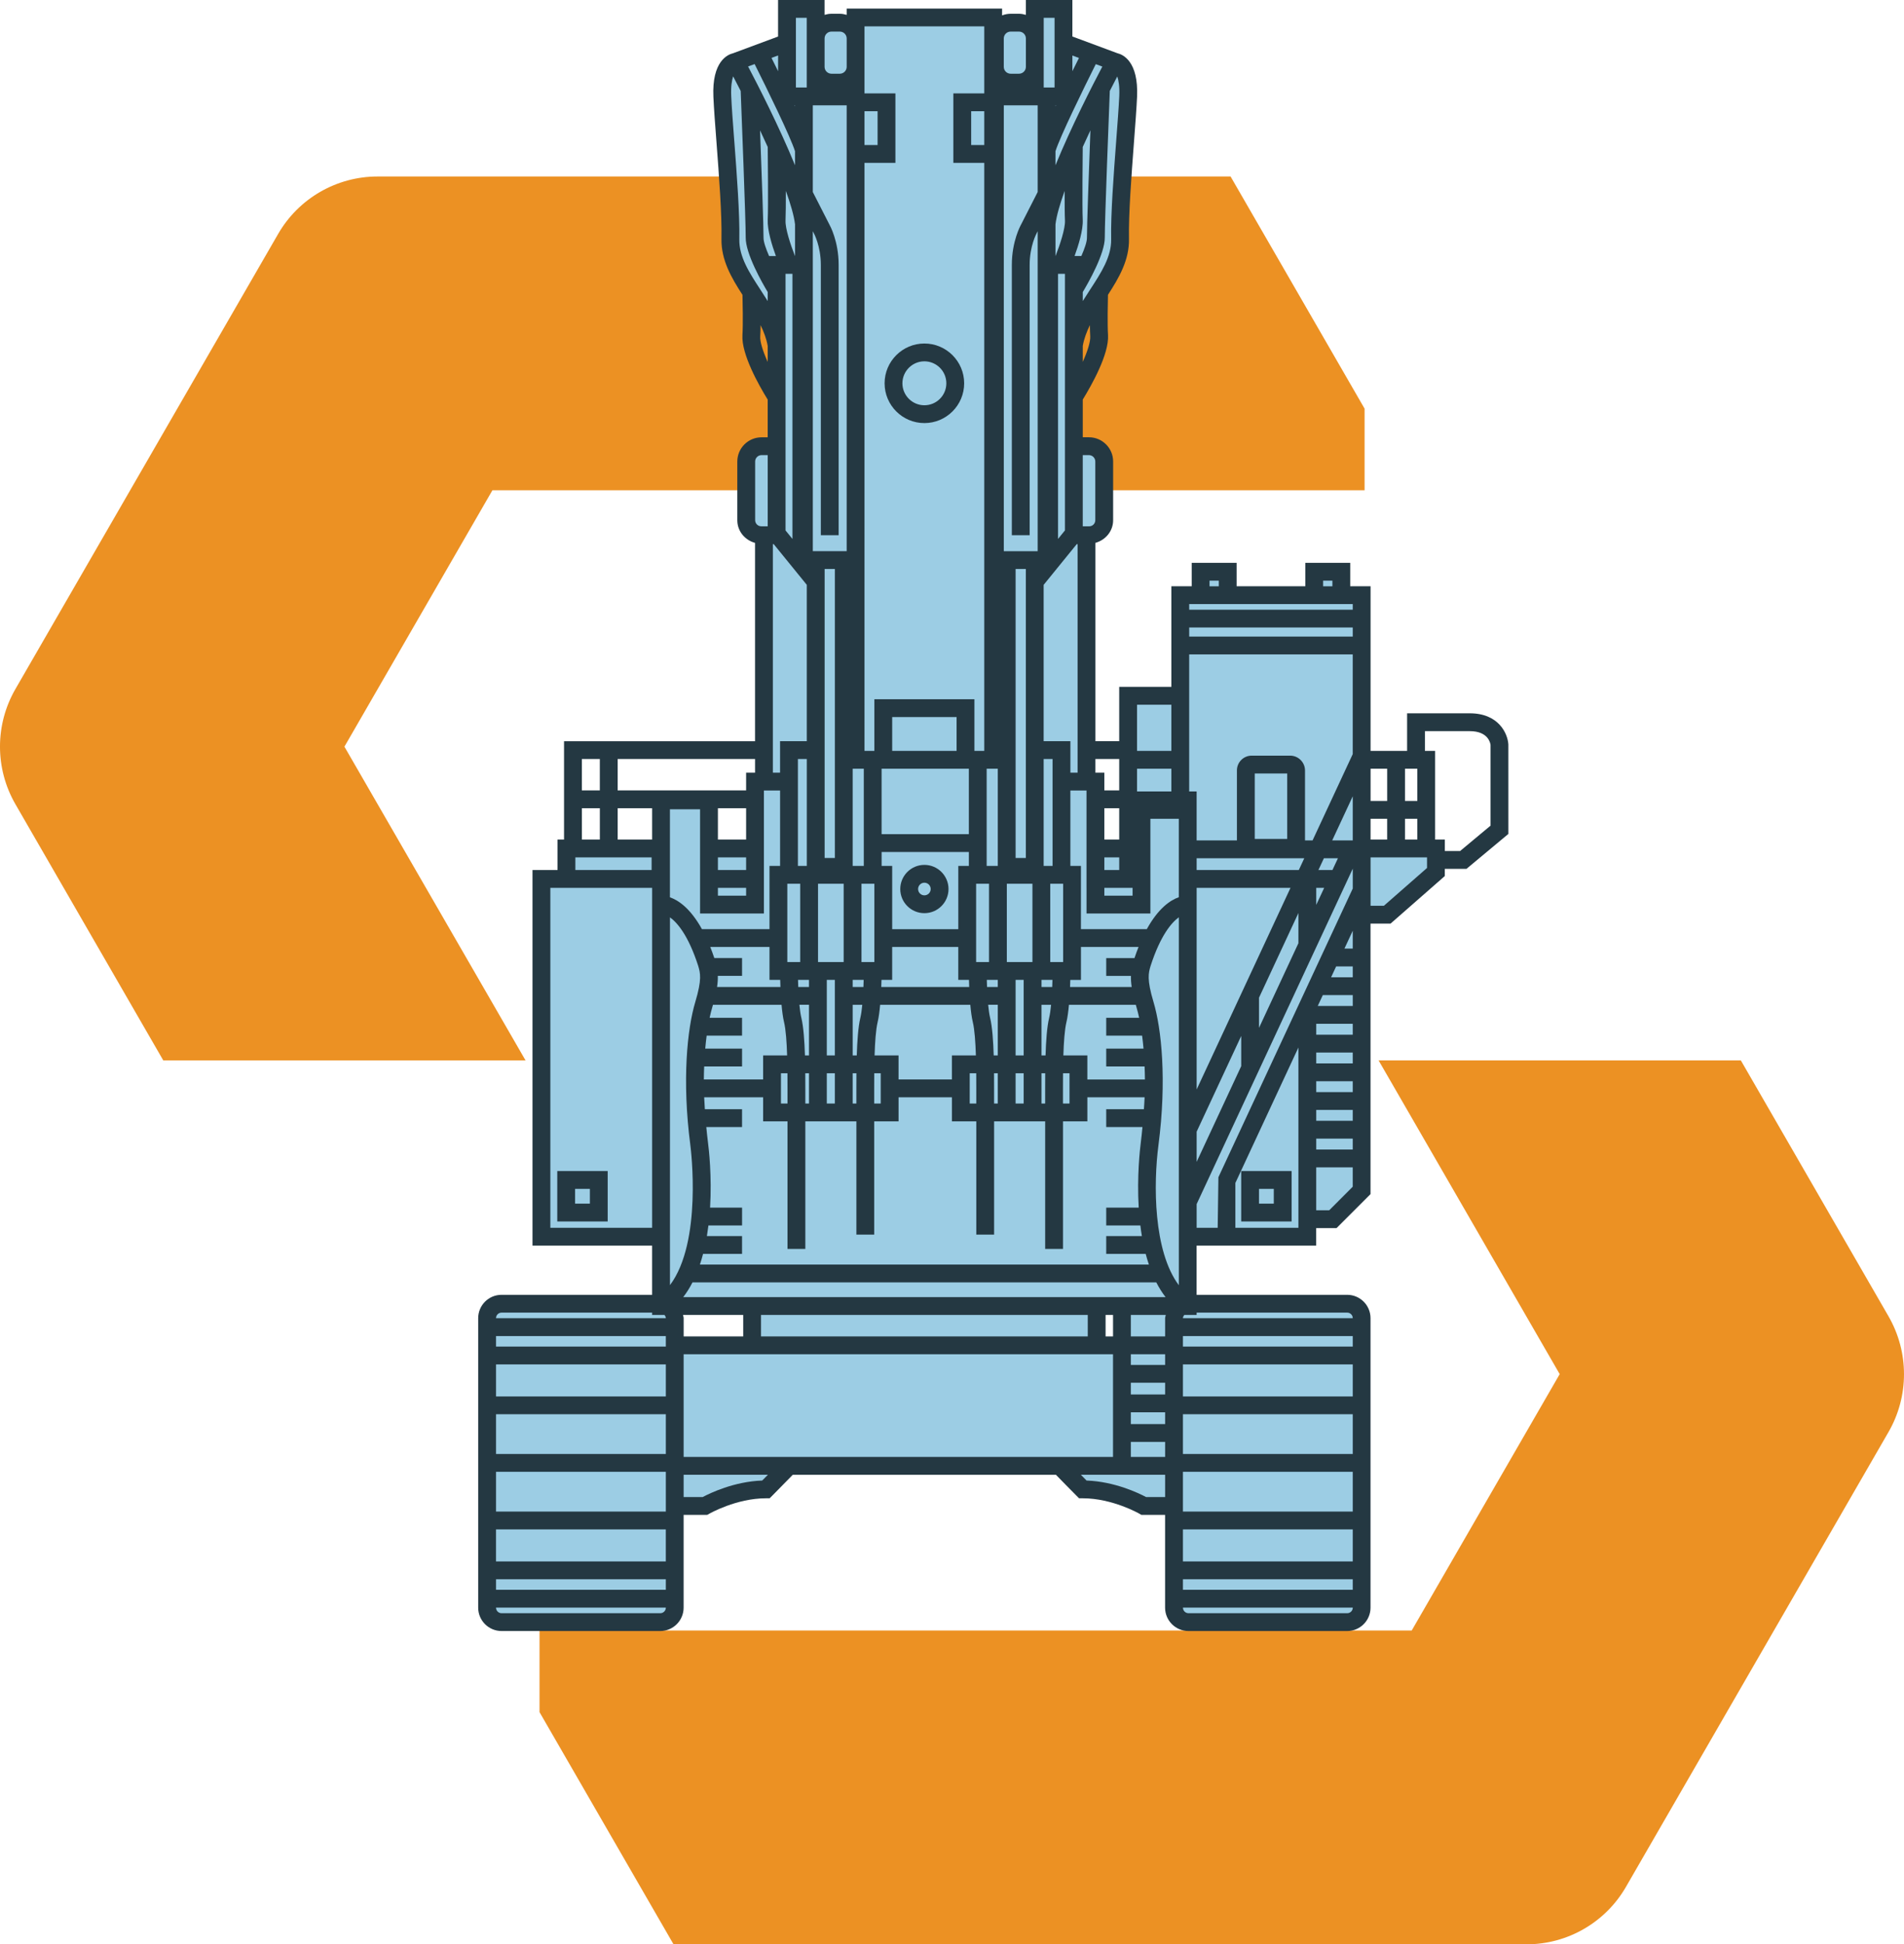 <?xml version="1.0" encoding="UTF-8"?><svg id="Layer_2" xmlns="http://www.w3.org/2000/svg" viewBox="0 0 106.845 109.085"><g id="Components"><g id="_63246e73-7a60-4fd1-8d33-0a63635148a7_1"><path d="M9.163,59.493h20.328l-10.163-17.602-.002-.002h.003l8.304-14.383h48.942v-4.579l-7.52-13.025H21.189c-2.302,0-4.429,1.228-5.58,3.221L.865,38.659c-1.154,1.999-1.154,4.461,0,6.46l8.297,14.374Z" style="fill:#ec9123;"/><path d="M97.689,59.493h-20.328l10.163,17.602.001.002h-.002l-8.304,14.383H30.276v4.579l7.52,13.026h47.868c2.3,0,4.426-1.227,5.576-3.219l14.733-25.518c1.162-2.011,1.162-4.489.001-6.501l-8.285-14.354Z" style="fill:#ec9123;"/><path d="M76.451,47.7v-5.071h-.045v-9.236h-1.142v-1.315h-1.521v1.315h-4.853v-1.315h-1.521v1.315h-1.142v5.645h-2.927v2.827l-.125.003v5.735h-1.634v-3.752h-.52v-1.925l-.05.001v-11.899h.146c.466,0,.843-.377.843-.843v-3.293c0-.474-.384-.859-.859-.859h-.846v-5.683c.184-1.112.821-2.045,1.417-2.961v0l0-.001c.62-.952,1.197-1.885,1.176-2.979-.041-2.145.371-6.146.454-8.002.083-1.856-.743-1.939-.743-1.939l-2.887-1.073V.5h-1.609v2.735h-.001v-1.077c0-.489-.397-.886-.886-.886h-.468c-.469,0-.843.368-.875.829h-.106V.981h-7.721v1.177c0-.489-.397-.886-.886-.886h-.468c-.489,0-.886.397-.886.886V.5h-1.609v1.897l-2.888,1.073s-.825.083-.743,1.939.495,5.857.454,8.002c-.021,1.093.555,2.027,1.176,2.979l.001.001-0-.001c.597.916,1.233,1.849,1.418,2.961v5.683h-.846c-.474,0-.859.384-.859.859v3.293c0,.466.377.843.843.843h.015v12.056h-.131v2.821h-.229v2.663h-2.593v-2.663h-2.709v2.697h-5.285v1.709h-1.405v20.072h6.684l.028-.076v3.844c-.015-.001-.027-.009-.042-.009h-8.908c-.447,0-.81.363-.81.81v16.243c0,.447.363.81.81.81h8.908c.447,0,.81-.363.81-.81v-5.707h1.697s1.594-.93,3.423-.93c.422-.423,1.296-1.32,1.296-1.32h15.188s.873.897,1.296,1.32c1.829,0,3.423.93,3.423.93h1.697v5.707c0,.447.363.81.81.81h8.909c.447,0,.81-.363.81-.81v-16.243c0-.447-.363-.81-.81-.81h-8.909c-.015,0-.027.008-.042.009v-3.768h6.712v-.983h1.436l1.612-1.614v-15.471h1.437l2.732-2.393v-.676h.006v-.547h-4.129ZM42.199,75.479h-4.342v-1.525c0-.293-.164-.538-.396-.68h4.738v2.205ZM61.535,73.275h1.423v2.205h-1.423v-2.205Z" style="fill:#9ccde4;"/><path d="M51.873,23.737c1.231,0,2.232-1.001,2.232-2.232s-1.001-2.232-2.232-2.232-2.233,1.001-2.233,2.232,1.002,2.232,2.233,2.232ZM51.873,20.272c.68,0,1.232.553,1.232,1.233s-.552,1.232-1.232,1.232-1.233-.553-1.233-1.232.554-1.233,1.233-1.233Z" style="fill:#243842;"/><path d="M51.873,51.233c.747,0,1.354-.607,1.354-1.354s-.607-1.355-1.354-1.355-1.354.608-1.354,1.355.607,1.354,1.354,1.354ZM51.873,49.524c.195,0,.354.159.354.355,0,.195-.159.354-.354.354s-.354-.159-.354-.354c0-.196.159-.355.354-.355Z" style="fill:#243842;"/><path d="M69.651,68.53h2.829v-2.829h-2.829v2.829ZM70.651,66.701h.829v.829h-.829v-.829Z" style="fill:#243842;"/><path d="M31.272,68.53h2.829v-2.829h-2.829v2.829ZM32.272,66.701h.83v.829h-.83v-.829Z" style="fill:#243842;"/><path d="M84.644,46.79l-.001-5.026c-.037-.603-.537-1.744-2.164-1.744h-3.518v2.108h-2.05v-9.236h-1.142v-1.315h-2.52v1.315h-3.854v-1.315h-2.521v1.315h-1.141v5.645h-2.927v3.047h-1.335v-11.127c.567-.157.994-.655.994-1.272v-3.293c0-.749-.609-1.359-1.358-1.359h-.346v-2.115c.501-.815,1.482-2.556,1.417-3.617-.039-.615-.013-1.859-.003-2.261.616-.953,1.202-1.948,1.179-3.14-.026-1.376.136-3.519.279-5.41.076-1.002.145-1.911.175-2.561.088-1.992-.8-2.372-1.105-2.443l-2.525-.938V0h-2.609v.834c-.124-.036-.252-.062-.388-.062h-.468c-.169,0-.33.035-.48.091v-.382h-8.721v.353c-.123-.036-.252-.062-.387-.062h-.468c-.135,0-.263.025-.386.061v-.833h-2.609v2.05l-2.525.938c-.305.072-1.193.451-1.104,2.444.028.649.098,1.558.174,2.56.144,1.891.305,4.034.279,5.41-.022,1.192.563,2.188,1.179,3.14.01.402.036,1.647-.002,2.261-.066,1.062.915,2.802,1.417,3.617v2.115h-.346c-.75,0-1.359.609-1.359,1.359v3.293c0,.617.427,1.115.995,1.272v11.127h-10.718v5.518h-.365v1.709h-1.405v21.072h6.712v2.76h-8.45c-.723,0-1.31.588-1.31,1.31v16.243c0,.722.588,1.31,1.31,1.31h8.908c.722,0,1.31-.588,1.31-1.31v-5.207h1.197l.135-.001.116-.067c.016-.008,1.508-.862,3.172-.862h.207l.146-.146c.317-.317.885-.899,1.153-1.173h14.766c.268.275.836.857,1.153,1.173l.146.146h.207c1.665,0,3.156.854,3.172.862l.116.068h1.332v5.207c0,.722.588,1.31,1.31,1.31h8.908c.723,0,1.31-.588,1.31-1.31v-16.243c0-.723-.588-1.31-1.31-1.31h-8.45v-2.76h6.711v-.983h1.143l1.906-1.907v-15.178h1.126l3.042-2.667v-.403h1.216l2.348-1.957ZM78.843,47.103v-1.166h.691v1.166h-.691ZM37.364,84.806h-9.529v-2.23h9.529v2.23ZM27.834,87.603v-1.797h9.529v1.797h-9.529ZM37.364,88.603v.591h-9.529v-.591h9.529ZM37.364,78.346h-9.529v-1.797h9.529v1.797ZM37.364,79.346v2.23h-9.529v-2.23h9.529ZM37.364,75.55h-9.529v-.591h9.529v.591ZM43.417,30.528l1.857,2.284v8.772h-1.5v1.766h-.404v-12.822h.046ZM48.512,6.239h.735v1.898h-.735v-1.898ZM55.233,8.137h-.735v-1.898h.735v1.898ZM60.424,30.528h.046v12.822h-.404v-1.766h-1.501v-8.771l1.858-2.285ZM61.972,45.344h.834v1.759h-.834v-1.759ZM75.911,47.152h-1.153l1.153-2.477v2.477ZM75.911,42.307l-2.255,4.845h-.424v-3.922c0-.46-.375-.835-.835-.835h-2.158c-.457,0-.828.372-.828.828v3.929h-2.261v-2.746h-.418v-7.69h9.178v5.591ZM67.151,61.125v-11.313h5.267l-5.267,11.313ZM66.151,72.107c-1.436-1.919-1.427-5.686-1.143-7.862.476-3.65.168-6.541-.278-8.03-.383-1.277-.28-1.625-.166-2.016.557-1.722,1.179-2.438,1.587-2.735v20.643ZM42.705,73.775h18.336v1.205h-18.336v-1.205ZM62.041,73.775h.418v1.205h-.418v-1.205ZM62.041,72.775h-23.702c.197-.254.369-.531.52-.826h26.028c.152.295.324.572.521.826h-3.367ZM43.782,54.976c.003.119.007.251.013.397h-3.556c.034-.23.047-.434.042-.622h1.36v-1h-1.557c-.074-.221-.15-.428-.227-.622h3.324v1.846h.601ZM44.08,12.373c.015-.31.019-.962.019-1.664.264.732.456,1.388.515,1.877v1.778h-.003c-.253-.639-.551-1.551-.53-1.991ZM59.743,10.71c-.001.701.003,1.353.019,1.663.021.44-.277,1.352-.53,1.991h-.002v-1.778c.058-.488.25-1.144.514-1.875ZM60.659,54.976v-1.846h3.231c-.077.194-.153.401-.227.622h-1.586v1h1.387c-.006.187.008.391.042.622h-3.459c.005-.146.01-.278.013-.397h.6ZM64.09,58.103c.031.231.058.473.08.731h-2.093v1h2.153c.009.238.018.476.019.73h-3.231v-1.349h-1.346c.023-.733.071-1.449.173-1.872.064-.265.107-.612.14-.97h3.752c.013.045.022.083.036.129.053.178.104.38.152.601h-1.848v1h2.013ZM53.417,59.215v1.349h-2.994v-1.349h-1.345c.023-.733.071-1.449.172-1.872.064-.265.107-.612.14-.97h5.06c.032.358.076.705.14.97.102.423.15,1.139.173,1.872h-1.346ZM44.192,61.063v.849h-.368v-1.698h.365c.002.314.003.607.003.849ZM45.189,60.215h.209v1.698h-.206v-.849c0-.251-0-.542-.003-.849ZM44.969,57.109c-.047-.198-.083-.458-.11-.737h.539v2.842h-.228c-.025-.802-.079-1.598-.201-2.106ZM49.473,47.802h4.896v.78h-.593v3.549h-3.71v-3.549h-.593v-.78ZM58.672,59.215h-.228v-2.842h.539c-.027.279-.063.539-.11.737-.122.507-.176,1.303-.201,2.106ZM55.562,57.109c-.048-.198-.083-.458-.11-.737h.54v2.842h-.229c-.025-.802-.079-1.598-.201-2.106ZM48.078,59.215h-.229v-2.842h.539c-.027.279-.063.539-.11.737-.121.507-.175,1.303-.2,2.105ZM46.397,54.976h.452v4.239h-.452v-4.239ZM47.849,55.373v-.397h.616c-.003.12-.007.252-.013.397h-.603ZM49.465,54.976h.6v-1.846h3.71v1.846h.6c.003.119.007.251.013.397h-4.935c.006-.146.01-.278.013-.397ZM55.376,54.976h.616v.397h-.603c-.006-.145-.01-.277-.013-.397ZM56.992,54.976h.452v4.239h-.452v-4.239ZM58.444,55.373v-.397h.615c-.003.12-.007.252-.013.397h-.603ZM59.659,53.976h-.723v-4.395h.723v4.395ZM57.936,49.581v4.395h-1.437v-4.395h1.437ZM55.499,53.976h-.723v-4.395h.723v4.395ZM49.066,53.976h-.723v-4.395h.723v4.395ZM47.343,49.581v4.395h-1.438v-4.395h1.438ZM45.398,55.373h-.603c-.006-.145-.01-.277-.013-.397h.615v.397ZM46.397,60.215h.452v1.698h-.452v-1.698ZM47.849,60.215h.21c-.002.307-.003.598-.003.849v.849h-.207v-1.698ZM49.056,61.063c0-.241 0-.535.003-.849h.364v1.698h-.367v-.849ZM54.417,60.215h.365c.003.314.003.607.003.849v.849h-.368v-1.698ZM55.782,60.215h.21v1.698h-.207v-.849c0-.251-.001-.542-.003-.849ZM56.992,60.215h.452v1.698h-.452v-1.698ZM58.444,60.215h.209c-.002.307-.003.598-.003.849v.849h-.206v-1.698ZM59.649,61.063c0-.241 0-.535.003-.849h.365v1.698h-.368v-.849ZM59.067,48.581h-.501v-5.997h.501v5.997ZM57.566,48.138h-.574v-16.215h.574v16.215ZM55.992,48.581h-.624v-5.453h.624v5.453ZM54.368,46.802h-4.896v-3.673h4.896v3.673ZM48.473,48.581h-.624v-5.453h.624v5.453ZM46.85,48.138h-.575v-16.215h.575v16.215ZM45.275,48.581h-.5v-5.997h.5v5.997ZM44.904,49.581v4.395h-.723v-4.395h.723ZM39.575,58.834c.022-.258.05-.499.08-.731h1.986v-1h-1.82c.048-.221.099-.423.152-.601.014-.046.023-.085.036-.129h3.848c.033.358.076.705.14.97.102.423.15,1.139.173,1.872h-1.346v1.349h-3.327c.001-.254.01-.492.019-.73h2.126v-1h-2.066ZM39.453,70.351h2.188v-1h-1.973c.033-.2.061-.399.086-.598h1.888v-1h-1.795c.105-1.773-.071-3.3-.116-3.638-.04-.303-.067-.592-.096-.883h2.006v-1h-2.087c-.014-.225-.03-.453-.039-.669h3.309v1.349h1.368v7.158h1v-7.158h2.865v6.354h1v-6.354h1.367v-1.349h2.994v1.349h1.368v6.354h1v-6.354h2.865v7.158h1v-7.158h1.368v-1.349h3.212c-.008.216-.024.444-.039.669h-2.115v1h2.034c-.029.291-.056.58-.095.883-.044.338-.221,1.865-.116,3.638h-1.823v1h1.916c.024.199.052.398.085.598h-2.001v1h2.216c.053.203.113.402.179.598h-25.197c.066-.196.126-.395.178-.598ZM61.972,49.812h1.584v.44h-1.584v-.44ZM62.806,48.812h-.834v-.709h.834v.709ZM72.883,48.812h-5.732v-.66h6.04l-.307.66ZM70.412,47.069v-3.674h1.821v3.674h-1.821ZM65.733,44.406h-1.927v-1.278h1.927v1.278ZM60.972,49.812v1.44h3.583v-5.315h1.595v4.401c-.461.159-1.14.602-1.796,1.792h-3.696v-3.549h-.593v-4.231h.906v5.462ZM60.683,14.364h-.382c.221-.606.486-1.464.458-2.039-.034-.723-.006-3.521,0-4.078.143-.315.287-.629.431-.935-.086,2.276-.2,5.452-.195,6.024.002.222-.128.604-.313,1.027ZM59.229,9.272v-.787c.249-.803,1.567-3.499,2.262-4.886l.368.136c-.532,1.01-1.746,3.374-2.63,5.538ZM59.229,5.962v-.053h.025c-.008.018-.017.035-.025.053ZM58.229,10.775l-.931,1.825c-.021.037-.518.924-.518,2.264v15.165h1v-15.165c0-1.061.385-1.764.398-1.789l.052-.101v17.95h-1.9V5.909h1.9v4.866ZM53.68,42.129h-3.614v-1.899h3.614v1.899ZM46.272,5.909h1.24v25.014h-1.9V12.973l.061.12c.004.007.389.71.389,1.771v15.165h1v-15.165c0-1.34-.498-2.227-.508-2.244l-.942-1.846v-4.866h.66ZM44.613,5.962c-.009-.018-.017-.036-.025-.053h.025v.053ZM44.613,8.485v.787c-.886-2.167-2.103-4.536-2.633-5.543l.367-.134c.694,1.385,2.015,4.087,2.266,4.891ZM43.082,8.248c.006.556.034,3.355,0,4.079-.028.574.237,1.432.458,2.038h-.382c-.184-.423-.315-.804-.312-1.027.006-.573-.109-3.749-.195-6.025.144.306.289.62.431.935ZM42.869,44.35h.906v4.231h-.594v3.549h-3.791c-.654-1.184-1.335-1.627-1.796-1.787v-4.937h1.691v5.846h3.583v-6.902ZM40.286,49.812h1.583v.44h-1.583v-.44ZM41.869,48.812h-1.583v-.709h1.583v.709ZM41.869,47.103h-1.583v-1.759h1.583v1.759ZM36.595,47.103h-1.935v-1.759h1.935v1.759ZM37.595,51.467c.414.298,1.031,1.012,1.584,2.719.118.403.221.75-.162,2.029-.447,1.487-.755,4.378-.278,8.03.032.246.676,5.437-1.143,7.857v-20.635ZM38.327,73.775h3.379v1.205h-3.342v-1.025c0-.064-.027-.119-.036-.18ZM38.363,75.979h24.095v5.762h-24.095v-5.762ZM63.458,77.577h1.924v.66h-1.924v-.66ZM63.458,79.237h1.924v.66h-1.924v-.66ZM65.382,76.578h-1.924v-.598h1.924v.598ZM63.458,80.897h1.924v.845h-1.924v-.845ZM66.382,88.603h9.529v.591h-9.529v-.591ZM66.382,87.603v-1.797h9.529v1.797h-9.529ZM66.382,84.806v-2.23h9.529v2.23h-9.529ZM66.382,81.576v-2.23h9.529v2.23h-9.529ZM66.382,78.346v-1.797h9.529v1.797h-9.529ZM66.382,75.55v-.591h9.529v.591h-9.529ZM65.382,73.955v1.025h-1.924v-1.205h1.961c-.009.061-.036.116-.036.18ZM67.151,63.493l2.501-5.371v1.693l-2.501,5.371v-1.694ZM70.651,55.975l2.211-4.75v1.693l-2.211,4.75v-1.693ZM73.862,49.812h.446l-.446.957v-.957ZM74.773,48.812h-.788l.307-.66h.788l-.308.66ZM76.911,45.938h.931v1.166h-.931v-1.166ZM78.843,44.938v-1.809h.691v1.809h-.691ZM77.843,43.129v1.809h-.931v-1.809h.931ZM74.249,32.578h.52v.315h-.52v-.315ZM67.874,32.578h.521v.315h-.521v-.315ZM66.733,33.892h9.178v.315h-9.178v-.315ZM66.733,35.206h9.178v.51h-9.178v-.51ZM65.733,39.538v2.591h-1.927v-2.591h1.927ZM62.806,42.585v1.759h-.834v-.993h-.502v-.766h1.335ZM61.106,25.534c.197,0,.358.161.358.359v3.293c0,.189-.153.343-.343.343h-.361v-3.994h.346ZM59.761,29.759l-.388.477v-14.873h.388v14.396ZM60.761,20.305v-.898c.07-.405.218-.79.399-1.165.003.231.009.45.019.623.018.299-.14.817-.419,1.44ZM62.809,5.386c-.029.641-.098,1.54-.173,2.529-.144,1.913-.309,4.082-.282,5.505.019.99-.564,1.882-1.18,2.826-.139.212-.278.427-.413.645v-.505c.316-.529,1.243-2.154,1.235-3.06-.008-.808.245-7.309.281-8.223.162-.317.305-.595.42-.815.077.22.135.567.112,1.097ZM60.547,3.251c-.101.202-.228.458-.369.744v-.88l.369.136ZM58.569 1h.609v3.909h-.609V1ZM56.328,2.158c0-.213.173-.386.386-.386h.468c.213,0,.387.173.387.386v1.592c0,.213-.174.386-.387.386h-.468c-.213,0-.386-.173-.386-.386v-1.592ZM48.512,1.48h6.721v3.759h-1.735v3.898h1.735v32.992h-.553v-2.898h-5.614v2.898h-.554V9.137h1.735v-3.898h-1.735V1.48ZM46.658,1.772h.468c.213,0,.387.173.387.386v1.592c0,.213-.174.386-.387.386h-.468c-.213,0-.386-.173-.386-.386v-1.592c0-.213.173-.386.386-.386ZM44.663 1h.609v3.909h-.609V1ZM43.664,3.996c-.142-.287-.27-.545-.371-.748l.371-.136v.884ZM41.205,7.916c-.075-.99-.144-1.888-.172-2.529-.024-.537.036-.885.108-1.104.116.221.26.501.424.821.036.915.289,7.415.281,8.223-.009.905.917,2.529,1.235,3.059v.506c-.135-.218-.274-.433-.413-.645-.617-.945-1.199-1.837-1.18-2.826.027-1.424-.138-3.592-.282-5.505ZM42.662,18.866c.011-.173.016-.392.019-.623.181.375.329.76.399,1.165v.899c-.28-.624-.438-1.142-.419-1.441ZM44.081,15.364h.388v14.873l-.388-.477v-14.396ZM42.376,25.893c0-.198.161-.359.359-.359h.346v3.994h-.361c-.189,0-.344-.154-.344-.343v-3.293ZM42.371,43.351h-.502v.993h-7.209v-1.759h7.711v.766ZM33.66,42.585v1.759h-1.008v-1.759h1.008ZM32.653,45.344h1.008v1.759h-1.008v-1.759ZM32.287,48.103h4.279v.709h-4.279v-.709ZM30.883,68.885v-19.072h5.712v19.072h-5.712ZM28.145,73.644h8.45v.13h.694c.04.052.075.11.075.18v.004h-9.529v-.004c0-.171.14-.31.31-.31ZM37.053,90.508h-8.908c-.171,0-.31-.139-.31-.31v-.004h9.529v.004c0,.171-.14.31-.31.31ZM42.772,83.065c-1.576.055-2.932.709-3.34.926h-1.069v-1.25h4.728c-.112.114-.221.225-.319.324ZM64.313,83.991c-.408-.217-1.764-.871-3.34-.926-.097-.098-.207-.21-.319-.324h4.728v1.25h-1.069ZM75.601,90.508h-8.908c-.171,0-.31-.139-.31-.31v-.004h9.529v.004c0,.171-.14.31-.31.31ZM75.601,73.644c.171,0,.31.139.31.31v.004h-9.529v-.004c0-.07.035-.128.075-.18h.693v-.13h8.45ZM67.151,67.555l8.761-18.819v1.114l-7.54,16.198-.04,2.837h-1.181v-1.33ZM75.911,53.22h-.466l.466-1.001v1.001ZM73.862,63.883h2.049v.611h-2.049v-.611ZM73.862,62.883v-.611h2.049v.611h-2.049ZM73.862,61.273v-.611h2.049v.611h-2.049ZM73.862,59.663v-.611h2.049v.611h-2.049ZM73.862,58.051v-.611h2.049v.611h-2.049ZM73.946,56.441l.285-.611h1.681v.611h-1.966ZM74.696,54.83l.284-.611h.931v.611h-1.216ZM69.324,68.885v-2.515l3.538-7.601v10.116h-3.538ZM74.591,67.902h-.73v-2.408h2.049v1.087l-1.32,1.321ZM80.079,48.697l-2.419,2.12h-.749v-2.714h3.168v.594ZM81.079,47.747v-.644h-.546v-4.974h-.572v-1.108h2.518c1.039,0,1.154.677,1.165.775v4.526l-1.71,1.425h-.855Z" style="fill:#243842;"/></g></g></svg>